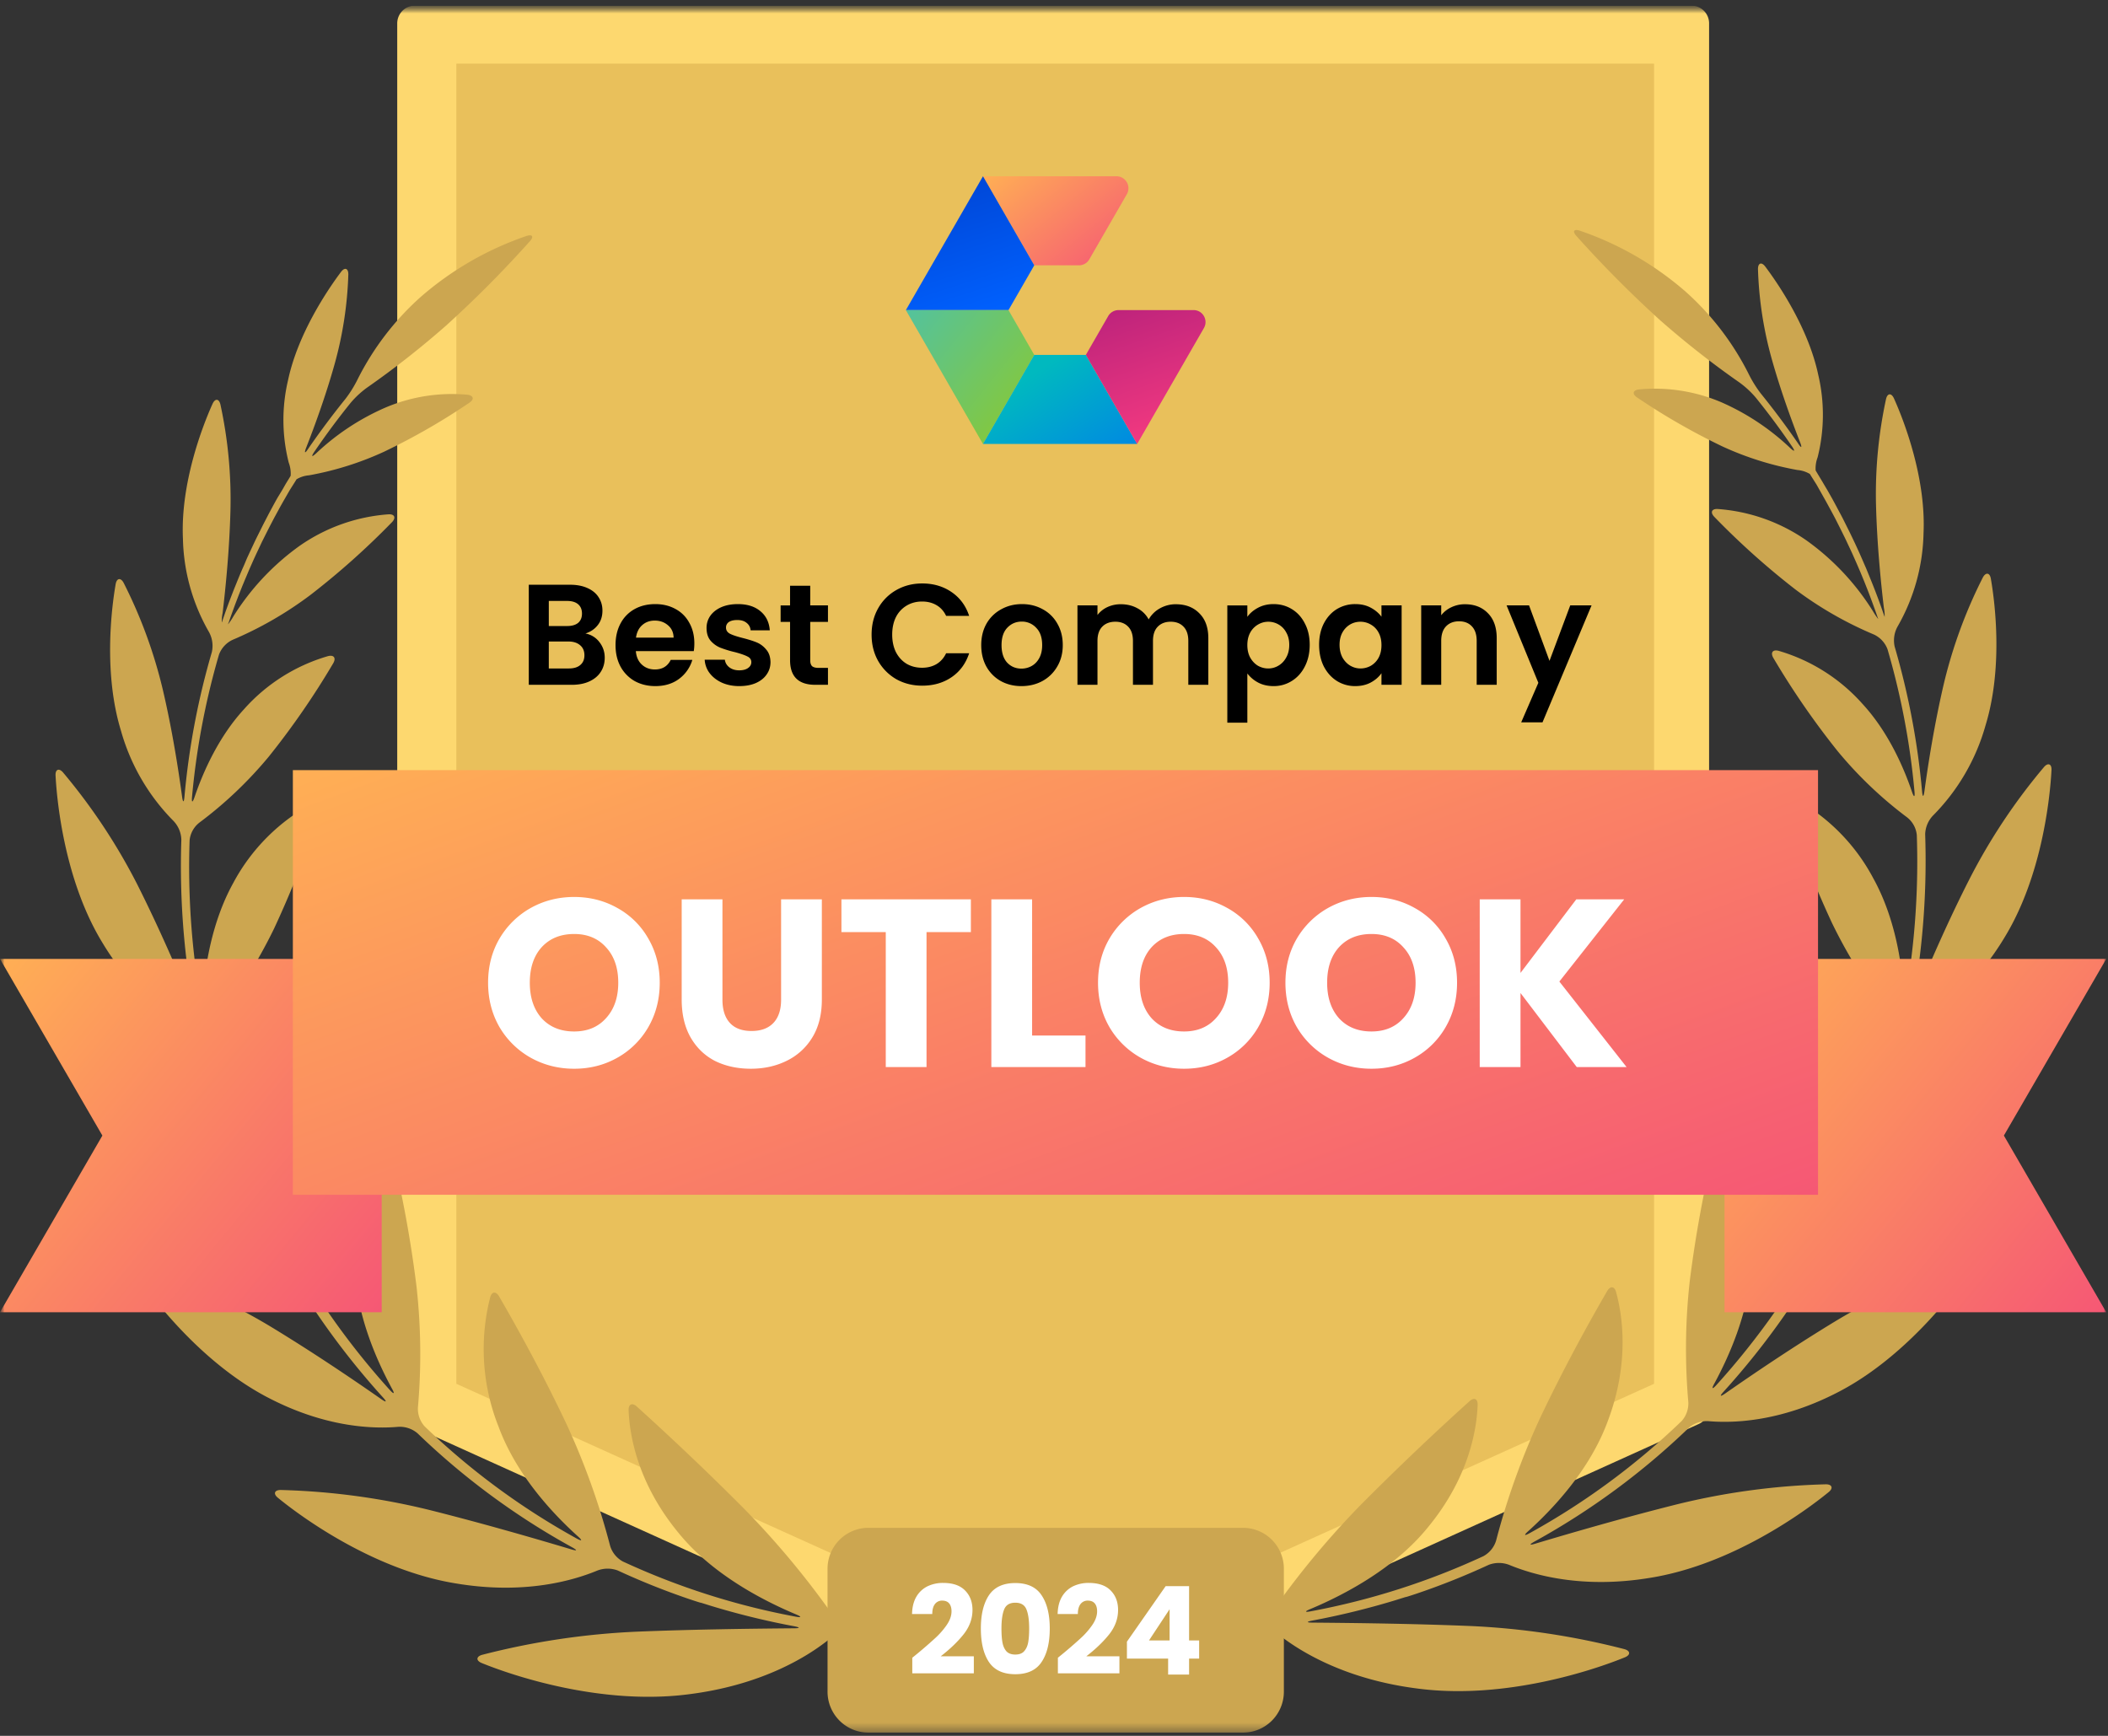 <svg xmlns="http://www.w3.org/2000/svg" fill="none" viewBox="0 0 238 196"><rect x="0" y="0" width="238" height="196" fill="#333333" stroke="none"/><g clip-path="url(#a)"><mask id="b" width="238" height="196" x="0" y="0" maskUnits="userSpaceOnUse" style="mask-type:luminance"><path fill="#fff" d="M238 .634H0v195h238v-195Z"/></mask><g mask="url(#b)"><mask id="c" width="238" height="194" x="0" y="0" maskUnits="userSpaceOnUse" style="mask-type:luminance"><path fill="#fff" d="M238 .634H0v193.073h238V.634Z"/></mask><g mask="url(#c)"><path fill="#FDD86F" d="m190.946 159.003-72.048 32.58-72.042-32.58V2.636h144.09v156.367Z"/><path fill="#FDD86F" fill-rule="evenodd" d="M118.08 193.404c.258.115.537.176.819.18a2.08 2.08 0 0 0 .825-.18l72.042-32.604a2.001 2.001 0 0 0 1.196-1.798V2.636a2 2 0 0 0-1.997-2.002H46.857a2 2 0 0 0-1.418.584 2.01 2.01 0 0 0-.591 1.418v156.39a2 2 0 0 0 1.195 1.798l72.037 32.58Zm.819-4.015-70.051-31.675V4.637h140.108v153.077l-70.057 31.675Z" clip-rule="evenodd"/><path fill="#E9C05B" d="M51.522 156.246V7.186H186.75v149.06l-67.617 30.573-67.611-30.573Z"/><path fill="#CCA650" d="M93.928 182.232a97.065 97.065 0 0 0-9.747-11.705c-5.262-5.316-10.267-9.888-12.282-11.71-.52-.468-.95-.282-.927.413.09 2.397.796 7.959 5.58 13.785 3.665 4.555 9.256 7.569 13.34 9.277.64.27.598.372-.072.246a82.136 82.136 0 0 1-19.5-6.227 2.996 2.996 0 0 1-1.435-1.768 82.154 82.154 0 0 0-4.915-13.725c-3.043-6.449-6.284-12.136-7.624-14.444-.353-.599-.825-.557-1.004.12a23.648 23.648 0 0 0 .95 14.6c1.95 5.298 5.932 9.655 8.97 12.394.52.462.454.564-.156.228a81.32 81.32 0 0 1-17.155-12.652 2.967 2.967 0 0 1-.766-2.14 69.066 69.066 0 0 0-.161-13.677 136.56 136.56 0 0 0-2.775-15.223c-.161-.677-.598-.767-.992-.173a23.275 23.275 0 0 0-3.193 13.466c.245 5.215 2.392 10.153 4.185 13.468.341.599.24.689-.227.174a85.714 85.714 0 0 1-12.234-17.477 2.95 2.95 0 0 1-.06-2.278 65.044 65.044 0 0 0 4.054-12.927 127.776 127.776 0 0 0 1.89-15.229c.042-.696-.377-.923-.903-.474a22.925 22.925 0 0 0-7.068 11.765c-1.333 5.064-.813 10.435-.108 14.12.132.684 0 .726-.269.09a89.714 89.714 0 0 1-5.668-16.781 2.914 2.914 0 0 1 .532-2.206 57.71 57.71 0 0 0 6.757-10.716 114.127 114.127 0 0 0 5.292-13.55c.21-.666-.144-.99-.766-.678a21.927 21.927 0 0 0-9.154 9.116c-2.398 4.345-3.2 9.427-3.427 12.975-.047.696-.167.708-.287 0a88.49 88.49 0 0 1-1.196-17.83 2.91 2.91 0 0 1 1.089-1.984 45.627 45.627 0 0 0 7.85-7.461 89.95 89.95 0 0 0 7.272-10.537c.353-.599.084-.988-.598-.809a20.23 20.23 0 0 0-9.472 5.994c-2.852 3.104-4.604 7.042-5.584 9.925-.228.665-.347.64-.281-.054a84.453 84.453 0 0 1 3.043-16.044 2.993 2.993 0 0 1 1.543-1.667 41.569 41.569 0 0 0 8.802-5.082 87.243 87.243 0 0 0 9.178-8.193c.485-.503.311-.935-.388-.893a20.013 20.013 0 0 0-10.034 3.56 28.103 28.103 0 0 0-7.474 7.96c-.177.311-.377.61-.598.892 0-.066.041-.126.06-.186.119-.347.239-.689.364-1.036.126-.348.245-.672.37-1.013l.39-1.025.4-1.007c.144-.342.281-.683.425-1.019.143-.335.28-.665.424-1l.449-1.014c.15-.33.305-.659.46-.989l.473-1.007.49-.976c.167-.33.335-.666.508-.995.174-.33.335-.648.508-.965l.539-.989c.179-.324.358-.641.544-.96.185-.317.37-.652.562-.976l.598-.947.161-.264c.43-.256.913-.41 1.411-.449a35.044 35.044 0 0 0 8.426-2.643 74.171 74.171 0 0 0 9.663-5.544c.598-.39.49-.833-.204-.91a19.138 19.138 0 0 0-9.25 1.444 27.137 27.137 0 0 0-7.821 5.16c-.509.473-.598.401-.21-.174a83.813 83.813 0 0 1 4.102-5.526 10.59 10.59 0 0 1 1.818-1.69 101.03 101.03 0 0 0 8.97-7.042 127.985 127.985 0 0 0 9.441-9.506c.467-.521.293-.803-.364-.6a35.774 35.774 0 0 0-11.96 6.887 31.229 31.229 0 0 0-7.175 9.404 13.291 13.291 0 0 1-1.334 2.122 94.082 94.082 0 0 0-4.185 5.603c-.389.6-.485.527-.233-.12.938-2.397 2.182-5.789 3.175-9.32a42.525 42.525 0 0 0 1.578-10.23c0-.701-.407-.839-.825-.282-1.537 2.044-4.873 6.995-5.98 12.22a19.588 19.588 0 0 0 .078 9.32c.177.473.25.978.215 1.48l-.167.282c-.191.312-.377.6-.562.936-.185.335-.389.665-.598 1.006-.21.342-.365.63-.538.941l-.55 1.02-.503.97c-.179.342-.346.683-.52 1.031-.173.348-.323.641-.478.959-.156.318-.329.695-.49 1.037-.162.341-.305.653-.455.977-.15.324-.287.683-.448 1.043-.162.36-.287.653-.425.983-.137.33-.287.7-.43 1.055-.144.353-.27.658-.395.988-.126.33-.275.707-.407 1.06l-.365.996-.37 1.073c0 .066-.042.138-.066.204a4.06 4.06 0 0 1 .084-1.055c.347-2.907.771-7.192.885-11.561a50.56 50.56 0 0 0-1.13-11.987c-.156-.678-.598-.72-.891-.084-1.148 2.547-3.63 8.99-3.343 15.235.08 3.7 1.09 7.32 2.936 10.524.383.691.5 1.5.329 2.272a84.998 84.998 0 0 0-3.092 16.326c-.06.695-.173.695-.269 0-.418-3.08-1.118-7.564-2.17-12.053a54.336 54.336 0 0 0-4.431-12.095c-.323-.599-.772-.545-.897.144-.496 2.847-1.37 10.135.598 16.56a23.47 23.47 0 0 0 5.932 10.189c.544.57.86 1.32.885 2.11a89.286 89.286 0 0 0 1.25 18.171c.119.69 0 .719-.258.078-1.363-3.326-3.504-8.301-5.98-13.215a66.83 66.83 0 0 0-8.37-12.622c-.455-.528-.88-.354-.844.341.167 3.225 1.1 11.987 5.256 18.826 3.42 5.717 7.475 8.522 9.765 9.763a3.155 3.155 0 0 1 1.405 1.798 90.353 90.353 0 0 0 5.794 17.135c.287.635.192.695-.233.138-2.29-2.997-5.77-7.468-9.567-11.777a71.58 71.58 0 0 0-11.96-10.789c-.597-.395-.944-.125-.741.546.95 3.237 4.174 12.094 10.32 18.088 5.066 4.992 10.005 6.725 12.666 7.336.747.21 1.388.696 1.793 1.36a87.094 87.094 0 0 0 12.468 17.801c.466.515.395.599-.18.204-3.133-2.188-7.773-5.335-12.592-8.253a69.794 69.794 0 0 0-14.567-6.593c-.664-.204-.939.173-.544.749 1.884 2.775 7.612 10.272 15.272 14.102 6.362 3.225 11.624 3.351 14.351 3.111a3.092 3.092 0 0 1 2.159.731 82.207 82.207 0 0 0 17.46 12.874c.598.336.598.437-.096.233-3.994-1.198-9.932-2.918-15.893-4.417a78.682 78.682 0 0 0-16.923-2.289c-.7 0-.86.431-.317.875 2.71 2.224 10.925 8.211 20.158 9.685 7.701 1.283 13.215-.341 15.93-1.468a3.253 3.253 0 0 1 2.295 0 81.69 81.69 0 0 0 8.145 3.254c.657.222 1.196.39 1.196.378 0-.012.544.162 1.195.365a87.3 87.3 0 0 0 9.377 2.296c.681.132.675.228 0 .234-4.515.036-11.23.114-17.718.377a84.69 84.69 0 0 0-17.52 2.619c-.67.192-.7.648-.054.918 3.319 1.36 13.335 4.794 23.237 3.553 8.276-1.012 13.424-4.195 15.834-6.095a3.484 3.484 0 0 1 2.224-.653c.467.06.933.108 1.4.156.693.072 1.255-.138 1.255-.45 0-.311-.562-.635-1.25-.713l-1.196-.144a3.206 3.206 0 0 1-1.949-1.193Zm49.941-.599a97.121 97.121 0 0 1 9.753-11.705 313.053 313.053 0 0 1 12.288-11.711c.514-.467.944-.282.921.413-.09 2.398-.79 7.96-5.585 13.785-3.66 4.555-9.251 7.57-13.329 9.278-.646.27-.598.371.066.245a82.13 82.13 0 0 0 19.499-6.227 2.996 2.996 0 0 0 1.436-1.768 82.04 82.04 0 0 1 4.915-13.724c3.043-6.449 6.284-12.137 7.624-14.444.353-.6.825-.558 1.004.12.64 2.319 1.633 7.791-.95 14.599-1.95 5.298-5.932 9.656-8.97 12.395-.52.461-.454.563.155.227a81.414 81.414 0 0 0 17.156-12.652 2.969 2.969 0 0 0 .766-2.139 69.073 69.073 0 0 1 .161-13.677 138.138 138.138 0 0 1 2.78-15.187c.162-.677.628-.768.993-.174a23.234 23.234 0 0 1 3.187 13.467c-.245 5.214-2.392 10.153-4.185 13.467-.335.599-.24.689.227.174a85.732 85.732 0 0 0 12.234-17.477c.324-.72.346-1.541.06-2.277a65.453 65.453 0 0 1-4.055-12.928 127.823 127.823 0 0 1-1.907-15.229c-.042-.695.377-.923.909-.473a22.928 22.928 0 0 1 7.068 11.729c1.339 5.064.819 10.434.113 14.12-.131.683 0 .725.27.09a89.77 89.77 0 0 0 5.674-16.782 2.941 2.941 0 0 0-.538-2.205 57.753 57.753 0 0 1-6.757-10.716 115.362 115.362 0 0 1-5.292-13.551c-.209-.665.144-.99.766-.678a21.931 21.931 0 0 1 9.154 9.116c2.428 4.364 3.229 9.446 3.457 12.976.042.695.161.707.281 0a88.438 88.438 0 0 0 1.195-17.83 2.904 2.904 0 0 0-1.088-1.984 45.649 45.649 0 0 1-7.833-7.462 90.663 90.663 0 0 1-7.271-10.536c-.353-.6-.084-.99.597-.81a20.244 20.244 0 0 1 9.466 5.994c2.859 3.105 4.605 7.042 5.585 9.925.228.665.347.641.281-.054a84.488 84.488 0 0 0-3.043-16.044 2.993 2.993 0 0 0-1.543-1.666 41.588 41.588 0 0 1-8.856-5.083 87.139 87.139 0 0 1-9.149-8.193c-.49-.503-.317-.935.383-.893a20.004 20.004 0 0 1 10.034 3.56 28.095 28.095 0 0 1 7.474 7.96c.18.31.38.609.598.893 0-.066-.042-.126-.059-.186-.12-.348-.239-.69-.365-1.037s-.245-.671-.371-1.013a71.843 71.843 0 0 0-.389-1.025l-.4-1.007c-.138-.341-.281-.683-.419-1.019l-.431-1-.448-1.013c-.149-.33-.305-.66-.46-.99-.156-.329-.311-.67-.479-1.006-.167-.336-.317-.647-.484-.977l-.502-.995a54.38 54.38 0 0 0-.514-.965l-.539-.989-.538-.959-.55-.977-.598-.947-.161-.263a3.284 3.284 0 0 0-1.412-.45 35.048 35.048 0 0 1-8.425-2.643 74.596 74.596 0 0 1-9.663-5.544c-.598-.39-.49-.832.203-.91a19.147 19.147 0 0 1 9.293 1.444 27.152 27.152 0 0 1 7.773 5.16c.509.473.598.402.21-.174a83.527 83.527 0 0 0-4.103-5.526 10.537 10.537 0 0 0-1.829-1.69 100.903 100.903 0 0 1-8.97-7.042 129.185 129.185 0 0 1-9.441-9.505c-.467-.522-.293-.803.37-.6a35.812 35.812 0 0 1 11.96 6.887 31.277 31.277 0 0 1 7.175 9.403c.377.748.823 1.458 1.334 2.122a90.892 90.892 0 0 1 4.185 5.604c.389.6.485.527.233-.12-.938-2.398-2.182-5.79-3.175-9.32a42.48 42.48 0 0 1-1.578-10.23c0-.702.406-.84.825-.282 1.537 2.044 4.879 6.994 5.98 12.22a19.697 19.697 0 0 1-.072 9.32c-.18.471-.256.977-.221 1.48l.167.282.562.935c.197.33.389.665.598 1.007l.532.94c.186.342.371.678.55 1.02.18.341.341.635.508.952.168.318.347.684.521 1.031.173.348.323.642.478.96l.496 1.036.449.977c.155.348.311.695.46 1.043.15.348.287.653.425.983l.43 1.055a74.913 74.913 0 0 1 1.167 3.044l.376 1.073.072.204a4.912 4.912 0 0 0-.09-1.055c-.347-2.907-.771-7.192-.885-11.561a50.602 50.602 0 0 1 1.13-11.987c.156-.677.598-.719.891-.084 1.149 2.548 3.63 8.99 3.343 15.235a22.062 22.062 0 0 1-2.93 10.53 3.236 3.236 0 0 0-.329 2.272 85.498 85.498 0 0 1 3.092 16.326c.059.695.173.695.269 0 .418-3.08 1.124-7.564 2.17-12.052a54.367 54.367 0 0 1 4.431-12.095c.329-.6.777-.545.897.144.496 2.846 1.369 10.135-.598 16.56a23.468 23.468 0 0 1-5.932 10.188 3.197 3.197 0 0 0-.885 2.11 89.286 89.286 0 0 1-1.249 18.172c-.12.689 0 .719.257.078 1.363-3.327 3.504-8.301 6.009-13.216a66.849 66.849 0 0 1 8.401-12.622c.455-.527.879-.353.844.342-.168 3.224-1.101 11.987-5.256 18.825-3.421 5.718-7.469 8.523-9.765 9.763a3.162 3.162 0 0 0-1.406 1.798 90.315 90.315 0 0 1-5.793 17.135c-.288.635-.192.696.233.138 2.29-2.997 5.77-7.468 9.567-11.777a71.634 71.634 0 0 1 11.959-10.788c.598-.395.945-.126.742.545-.981 3.213-4.222 12.089-10.351 18.058-5.065 4.993-10.004 6.725-12.665 7.336a3.086 3.086 0 0 0-1.824 1.361 86.864 86.864 0 0 1-12.467 17.8c-.466.515-.395.599.179.204 3.134-2.188 7.774-5.334 12.593-8.253a69.872 69.872 0 0 1 14.567-6.593c.669-.203.938.174.55.749-1.89 2.775-7.612 10.273-15.278 14.103-6.362 3.224-11.624 3.35-14.351 3.11a3.12 3.12 0 0 0-2.159.732 82.357 82.357 0 0 1-17.46 12.873c-.598.336-.568.438.095.234 3.995-1.199 9.933-2.919 15.894-4.417a78.617 78.617 0 0 1 16.929-2.289c.693 0 .855.431.316.874-2.714 2.224-10.93 8.211-20.163 9.686-7.701 1.282-13.209-.342-15.93-1.469a3.237 3.237 0 0 0-2.29 0 81.671 81.671 0 0 1-8.15 3.255c-.658.221-1.196.39-1.196.377 0-.012-.544.162-1.196.366a87.916 87.916 0 0 1-9.37 2.296c-.687.131-.681.227 0 .233 4.515.036 11.23.114 17.718.378a84.561 84.561 0 0 1 17.52 2.619c.67.192.7.647.054.917-3.319 1.36-13.335 4.794-23.231 3.554-8.281-1.013-13.43-4.196-15.84-6.096a3.488 3.488 0 0 0-2.224-.653c-.467.06-.933.108-1.4.156-.693.072-1.255-.138-1.255-.449 0-.312.562-.636 1.255-.713l1.197-.144a3.182 3.182 0 0 0 1.901-1.151Z"/><path fill="url(#d)" d="m110.98 19.902 5.79 10.057h5.049c.482 0 .928-.257 1.168-.676l4.236-7.353a1.352 1.352 0 0 0-1.169-2.028H110.98Z"/><path fill="url(#e)" d="m110.982 19.902 5.79 10.057-2.911 5.055h-11.586l8.707-15.112Z"/><path fill="url(#f)" d="M102.273 35.014h11.586l2.911 5.057-5.79 10.057-8.707-15.114Z"/><path fill="url(#g)" d="M116.77 40.071h5.828l5.793 10.057H110.98l5.79-10.057Z"/><path fill="url(#h)" d="m122.598 40.07 2.522-4.38a1.348 1.348 0 0 1 1.168-.676h8.47c1.038 0 1.687 1.126 1.168 2.028l-7.536 13.086-5.792-10.057Z"/><path fill="url(#i)" d="M30.394 108.275H0l11.559 19.946L0 148.166h43.095v-39.891h-12.7Z"/><path fill="url(#j)" d="M237.802 108.274h-43.095v39.892h43.095l-11.558-19.946 11.558-19.946Z"/><path fill="url(#k)" d="M205.261 134.905V86.958H33.066v47.947h172.195Z"/><path fill="#fff" d="m178.021 120.485-6.352-8.362v8.362h-4.603v-18.937h4.603v8.309l6.298-8.309h5.41l-7.321 9.28 7.59 9.657h-5.625Zm-23.176.189c-1.776 0-3.409-.413-4.898-1.241a9.412 9.412 0 0 1-3.526-3.453c-.861-1.492-1.292-3.165-1.292-5.017 0-1.853.431-3.516 1.292-4.991a9.42 9.42 0 0 1 3.526-3.453c1.489-.827 3.122-1.241 4.898-1.241 1.776 0 3.4.414 4.872 1.241a8.98 8.98 0 0 1 3.498 3.453c.862 1.475 1.292 3.138 1.292 4.991 0 1.852-.43 3.525-1.292 5.017a9.218 9.218 0 0 1-3.498 3.453c-1.472.828-3.096 1.241-4.872 1.241Zm0-4.208c1.507 0 2.71-.504 3.607-1.511.915-1.007 1.372-2.338 1.372-3.992 0-1.673-.457-3.003-1.372-3.993-.897-1.007-2.1-1.51-3.607-1.51-1.525 0-2.745.494-3.66 1.483-.897.99-1.346 2.329-1.346 4.02 0 1.672.449 3.012 1.346 4.019.915.99 2.135 1.484 3.66 1.484Zm-21.158 4.208c-1.777 0-3.409-.413-4.899-1.241a9.417 9.417 0 0 1-3.525-3.453c-.862-1.492-1.292-3.165-1.292-5.017 0-1.853.43-3.516 1.292-4.991a9.424 9.424 0 0 1 3.525-3.453c1.49-.827 3.122-1.241 4.899-1.241 1.776 0 3.4.414 4.871 1.241a8.982 8.982 0 0 1 3.499 3.453c.861 1.475 1.292 3.138 1.292 4.991 0 1.852-.431 3.525-1.292 5.017a9.22 9.22 0 0 1-3.499 3.453c-1.471.828-3.095 1.241-4.871 1.241Zm0-4.208c1.507 0 2.709-.504 3.606-1.511.915-1.007 1.373-2.338 1.373-3.992 0-1.673-.458-3.003-1.373-3.993-.897-1.007-2.099-1.51-3.606-1.51-1.525 0-2.745.494-3.661 1.483-.897.99-1.345 2.329-1.345 4.02 0 1.672.448 3.012 1.345 4.019.916.99 2.136 1.484 3.661 1.484Zm-17.159.458h6.029v3.561h-10.631v-18.937h4.602v15.376Zm-6.913-15.376v3.696h-5.007v15.241h-4.602v-15.241H95v-3.696h14.615Zm-28.048 0v11.33c0 1.133.278 2.005.835 2.617.555.611 1.372.917 2.449.917 1.076 0 1.901-.306 2.476-.917.574-.612.861-1.484.861-2.617v-11.33h4.602v11.303c0 1.691-.359 3.12-1.076 4.289a6.886 6.886 0 0 1-2.907 2.644c-1.202.593-2.548.89-4.037.89-1.49 0-2.826-.287-4.01-.863-1.167-.594-2.09-1.475-2.772-2.644-.683-1.187-1.023-2.625-1.023-4.316v-11.303h4.602Zm-16.744 19.127c-1.776 0-3.408-.414-4.898-1.241a9.435 9.435 0 0 1-3.526-3.453c-.86-1.493-1.292-3.165-1.292-5.018 0-1.852.431-3.516 1.292-4.991a9.435 9.435 0 0 1 3.526-3.453c1.49-.827 3.122-1.24 4.898-1.24 1.777 0 3.401.413 4.872 1.24a8.987 8.987 0 0 1 3.499 3.453c.861 1.475 1.292 3.139 1.292 4.991 0 1.853-.43 3.525-1.292 5.018a9.233 9.233 0 0 1-3.499 3.453c-1.471.827-3.095 1.241-4.871 1.241Zm0-4.209c1.508 0 2.71-.503 3.607-1.51.915-1.007 1.373-2.339 1.373-3.993 0-1.672-.458-3.003-1.373-3.992-.897-1.007-2.1-1.511-3.607-1.511-1.524 0-2.745.494-3.66 1.484-.897.989-1.346 2.328-1.346 4.019 0 1.673.45 3.013 1.346 4.02.915.989 2.136 1.483 3.66 1.483Z"/></g><path fill="#000" d="m179.692 68.356-5.539 13.208h-2.406l1.938-4.467-3.585-8.74h2.535l2.309 6.263 2.342-6.264h2.406Zm-14.277-.128c1.065 0 1.927.34 2.583 1.02.657.668.986 1.607.986 2.816v5.26h-2.261V72.37c0-.712-.178-1.257-.533-1.635-.355-.388-.84-.582-1.454-.582-.624 0-1.119.194-1.485.582-.356.378-.533.923-.533 1.635v4.953h-2.261v-8.967h2.261v1.117c.301-.389.683-.69 1.146-.907a3.55 3.55 0 0 1 1.551-.34Zm-16.483 4.58c0-.907.177-1.71.533-2.412.366-.701.855-1.24 1.469-1.619a3.947 3.947 0 0 1 2.083-.566c.668 0 1.249.135 1.744.405.506.27.91.61 1.211 1.02v-1.28h2.277v8.968h-2.277v-1.311c-.29.42-.694.771-1.211 1.052-.506.27-1.092.404-1.76.404a3.834 3.834 0 0 1-2.067-.582c-.614-.389-1.103-.934-1.469-1.635-.356-.712-.533-1.527-.533-2.444Zm7.04.032c0-.55-.107-1.02-.323-1.408a2.21 2.21 0 0 0-.872-.907 2.281 2.281 0 0 0-1.178-.323c-.42 0-.808.102-1.163.307a2.357 2.357 0 0 0-.872.907c-.215.388-.323.852-.323 1.392 0 .54.108 1.014.323 1.424.226.4.517.707.872.923.366.215.753.323 1.163.323.419 0 .812-.102 1.178-.307a2.35 2.35 0 0 0 .872-.907c.216-.399.323-.874.323-1.424Zm-15.143-3.189c.291-.41.689-.75 1.195-1.02.517-.28 1.104-.42 1.76-.42.765 0 1.454.189 2.067.566.625.378 1.115.918 1.47 1.619.366.69.549 1.495.549 2.412 0 .917-.183 1.732-.549 2.444-.355.701-.845 1.246-1.47 1.635a3.78 3.78 0 0 1-2.067.582c-.656 0-1.238-.135-1.744-.404a3.751 3.751 0 0 1-1.211-1.02v5.552h-2.261v-13.24h2.261v1.294Zm4.732 3.157c0-.54-.113-1.004-.339-1.392a2.217 2.217 0 0 0-.872-.907 2.288 2.288 0 0 0-1.163-.307c-.409 0-.797.108-1.163.323a2.357 2.357 0 0 0-.872.907c-.215.4-.323.868-.323 1.408 0 .54.108 1.009.323 1.408.226.4.517.707.872.923.366.205.754.307 1.163.307a2.2 2.2 0 0 0 1.163-.323c.366-.216.656-.524.872-.923.226-.4.339-.874.339-1.424Zm-12.802-4.58c1.098 0 1.981.34 2.648 1.02.678.668 1.017 1.607 1.017 2.816v5.26h-2.26V72.37c0-.701-.178-1.235-.533-1.602-.356-.378-.84-.567-1.454-.567-.613 0-1.103.189-1.469.567-.355.367-.533.9-.533 1.602v4.953h-2.261V72.37c0-.701-.178-1.235-.533-1.602-.355-.378-.84-.567-1.453-.567-.625 0-1.12.189-1.486.567-.355.367-.533.9-.533 1.602v4.953h-2.261v-8.967h2.261v1.085a3.028 3.028 0 0 1 1.114-.89 3.547 3.547 0 0 1 1.518-.325c.7 0 1.325.152 1.874.454a3.06 3.06 0 0 1 1.275 1.262 3.261 3.261 0 0 1 1.26-1.246 3.65 3.65 0 0 1 1.809-.47Zm-17.436 9.242c-.861 0-1.636-.19-2.325-.567a4.243 4.243 0 0 1-1.631-1.635c-.388-.701-.582-1.51-.582-2.428 0-.917.199-1.726.598-2.428a4.209 4.209 0 0 1 1.663-1.618c.7-.389 1.48-.583 2.342-.583.861 0 1.641.194 2.341.583a4.1 4.1 0 0 1 1.647 1.618c.409.702.614 1.51.614 2.428 0 .917-.21 1.727-.63 2.428a4.298 4.298 0 0 1-1.679 1.635c-.7.377-1.486.566-2.358.566Zm0-1.975a2.35 2.35 0 0 0 1.146-.292c.367-.205.657-.507.872-.906.216-.4.323-.885.323-1.457 0-.852-.226-1.505-.678-1.958a2.162 2.162 0 0 0-1.631-.696c-.646 0-1.189.232-1.631.696-.43.453-.646 1.106-.646 1.958 0 .852.21 1.51.63 1.975.431.453.969.68 1.615.68Zm-16.917-3.837c0-1.111.248-2.104.743-2.978a5.37 5.37 0 0 1 2.051-2.056c.872-.496 1.846-.744 2.923-.744 1.259 0 2.363.324 3.31.971.948.648 1.61 1.543 1.987 2.687h-2.6c-.259-.54-.625-.944-1.098-1.214-.463-.27-1.002-.405-1.615-.405-.657 0-1.244.157-1.76.47a3.156 3.156 0 0 0-1.195 1.294c-.28.562-.42 1.22-.42 1.975 0 .745.14 1.403.42 1.975.29.561.689.998 1.195 1.31.516.303 1.103.454 1.76.454.613 0 1.152-.135 1.615-.404.473-.281.839-.691 1.098-1.23h2.6c-.377 1.154-1.039 2.055-1.987 2.702-.936.637-2.04.955-3.31.955-1.077 0-2.051-.242-2.923-.728a5.523 5.523 0 0 1-2.05-2.056c-.496-.874-.744-1.866-.744-2.978Zm-6.928-1.44v4.337c0 .302.07.524.21.664.15.13.398.194.742.194h1.05v1.91h-1.421c-1.906 0-2.858-.928-2.858-2.784v-4.322h-1.066v-1.86H89.2v-2.218h2.277v2.217h2.002v1.862h-2.002ZM83.47 77.47c-.732 0-1.388-.13-1.97-.39-.581-.269-1.044-.63-1.388-1.084a2.763 2.763 0 0 1-.55-1.505h2.278c.042.345.21.631.5.858.301.227.673.34 1.114.34.431 0 .765-.087 1.002-.26.247-.172.371-.393.371-.663 0-.291-.15-.507-.452-.647-.29-.151-.76-.313-1.405-.486a12.35 12.35 0 0 1-1.647-.502 2.927 2.927 0 0 1-1.098-.793c-.302-.356-.453-.836-.453-1.44 0-.497.14-.95.42-1.36.291-.41.7-.734 1.228-.971.538-.237 1.168-.356 1.889-.356 1.066 0 1.916.27 2.552.81.635.528.984 1.245 1.05 2.152h-2.165a1.138 1.138 0 0 0-.452-.842c-.258-.216-.608-.323-1.05-.323-.409 0-.726.075-.952.226a.728.728 0 0 0-.323.631c0 .303.15.535.452.696.301.151.77.308 1.405.47.646.162 1.179.329 1.599.501.42.173.78.443 1.081.81.313.356.474.83.485 1.424 0 .518-.145.982-.436 1.392-.28.41-.69.734-1.227.971-.528.227-1.147.34-1.858.34Zm-5.076-4.824c0 .324-.022.615-.065.874h-6.54c.054.647.28 1.154.678 1.521.399.367.889.55 1.47.55.84 0 1.437-.36 1.793-1.084h2.438a4.126 4.126 0 0 1-1.486 2.137c-.732.55-1.63.825-2.697.825-.86 0-1.636-.189-2.325-.566a4.166 4.166 0 0 1-1.599-1.635c-.377-.701-.565-1.51-.565-2.428 0-.928.189-1.743.565-2.444a3.948 3.948 0 0 1 1.583-1.619c.678-.377 1.459-.566 2.341-.566.85 0 1.61.183 2.277.55.679.367 1.2.89 1.567 1.57.377.67.565 1.44.565 2.315Zm-2.342-.648c-.01-.582-.22-1.046-.63-1.392-.409-.356-.91-.534-1.501-.534-.56 0-1.034.173-1.421.518-.377.335-.609.804-.695 1.408h4.247Zm-9.956-.469a2.532 2.532 0 0 1 1.566.955c.41.517.614 1.11.614 1.78 0 .604-.15 1.138-.452 1.602-.29.454-.716.81-1.276 1.069-.56.259-1.222.388-1.986.388h-4.86V66.025h4.65c.764 0 1.421.124 1.97.373.56.248.98.593 1.26 1.035.29.443.436.945.436 1.506 0 .658-.178 1.208-.533 1.65-.345.443-.808.756-1.389.94Zm-4.134-.842h2.067c.538 0 .953-.119 1.243-.356.291-.248.436-.6.436-1.052 0-.453-.145-.804-.436-1.052-.29-.249-.705-.373-1.243-.373h-2.067v2.833Zm2.277 4.79c.549 0 .974-.129 1.276-.388.312-.259.468-.625.468-1.1 0-.486-.162-.864-.484-1.133-.323-.28-.76-.421-1.308-.421h-2.229v3.043h2.277Z"/><path fill="#CCA650" d="M140.34 172.512H98.046a4.619 4.619 0 0 0-4.614 4.624v13.874a4.619 4.619 0 0 0 4.614 4.624h42.294a4.618 4.618 0 0 0 4.613-4.624v-13.874a4.618 4.618 0 0 0-4.613-4.624Z"/><path fill="#fff" d="M127.234 187.279v-1.914l4.374-6.271h2.644v6.132h1.135v2.053h-1.135v1.804h-2.367v-1.804h-4.651Zm4.817-5.577-2.325 3.524h2.325v-3.524Zm-12.613 5.479a52.249 52.249 0 0 0 2.561-2.192 8.727 8.727 0 0 0 1.328-1.512c.36-.527.54-1.04.54-1.54 0-.379-.087-.675-.263-.888-.175-.212-.438-.319-.789-.319a.984.984 0 0 0-.83.403c-.194.259-.291.628-.291 1.109h-2.284c.019-.786.185-1.442.498-1.97a2.991 2.991 0 0 1 1.26-1.165 4.01 4.01 0 0 1 1.744-.375c1.098 0 1.924.283 2.478.847.563.564.844 1.299.844 2.206 0 .989-.337 1.91-1.01 2.76-.674.842-1.532 1.665-2.575 2.47h3.737v1.928h-6.948v-1.762Zm-8.696-3.301c0-1.591.305-2.844.914-3.759.618-.916 1.61-1.374 2.976-1.374 1.365 0 2.353.458 2.962 1.374.618.915.927 2.168.927 3.759 0 1.61-.309 2.872-.927 3.788-.609.915-1.597 1.373-2.962 1.373-1.366 0-2.358-.458-2.976-1.373-.609-.916-.914-2.178-.914-3.788Zm5.454 0c0-.934-.102-1.651-.305-2.15-.203-.509-.623-.763-1.259-.763-.637 0-1.057.254-1.26.763-.203.499-.304 1.216-.304 2.15 0 .629.037 1.152.11 1.568.074.407.222.74.443.999.231.25.568.374 1.011.374.443 0 .775-.124.996-.374.231-.259.383-.592.457-.999.074-.416.111-.939.111-1.568ZM103 187.181a51.57 51.57 0 0 0 2.561-2.192 8.734 8.734 0 0 0 1.329-1.512c.36-.527.54-1.04.54-1.54 0-.379-.088-.675-.263-.888-.176-.212-.439-.319-.789-.319a.985.985 0 0 0-.831.403c-.194.259-.29.628-.29 1.109h-2.284c.018-.786.184-1.442.498-1.97a2.991 2.991 0 0 1 1.26-1.165 4.01 4.01 0 0 1 1.744-.375c1.098 0 1.924.283 2.477.847.563.564.845 1.299.845 2.206 0 .989-.337 1.91-1.011 2.76-.673.842-1.532 1.665-2.574 2.47h3.737v1.928H103v-1.762Z"/></g></g><defs><linearGradient id="d" x1="110.865" x2="126.355" y1="19.767" y2="38.981" gradientUnits="userSpaceOnUse"><stop stop-color="#FFB054"/><stop offset="1" stop-color="#F23980"/></linearGradient><linearGradient id="e" x1="114.012" x2="108.043" y1="35.046" y2="16.739" gradientUnits="userSpaceOnUse"><stop stop-color="#0061FF"/><stop offset="1" stop-color="#0041CE"/></linearGradient><linearGradient id="f" x1="97.644" x2="116.347" y1="29.638" y2="44.68" gradientUnits="userSpaceOnUse"><stop stop-color="#40C0C4"/><stop offset="1" stop-color="#83C83F"/></linearGradient><linearGradient id="g" x1="116.531" x2="129.592" y1="42.213" y2="62.694" gradientUnits="userSpaceOnUse"><stop stop-color="#00B9BF"/><stop offset="1" stop-color="#0061FF"/></linearGradient><linearGradient id="h" x1="127.862" x2="136.102" y1="23.418" y2="47.581" gradientUnits="userSpaceOnUse"><stop stop-color="#9B1578"/><stop offset="1" stop-color="#F23980"/></linearGradient><linearGradient id="i" x1="-.303" x2="61.358" y1="107.738" y2="158.331" gradientUnits="userSpaceOnUse"><stop stop-color="#FFB054"/><stop offset="1" stop-color="#F23980"/></linearGradient><linearGradient id="j" x1="194.404" x2="256.065" y1="107.738" y2="158.331" gradientUnits="userSpaceOnUse"><stop stop-color="#FFB054"/><stop offset="1" stop-color="#F23980"/></linearGradient><linearGradient id="k" x1="31.856" x2="80.699" y1="86.313" y2="219.541" gradientUnits="userSpaceOnUse"><stop stop-color="#FFB054"/><stop offset="1" stop-color="#F23980"/></linearGradient><clipPath id="a"><path fill="#fff" d="M0 .634h238v195H0z"/></clipPath></defs></svg>